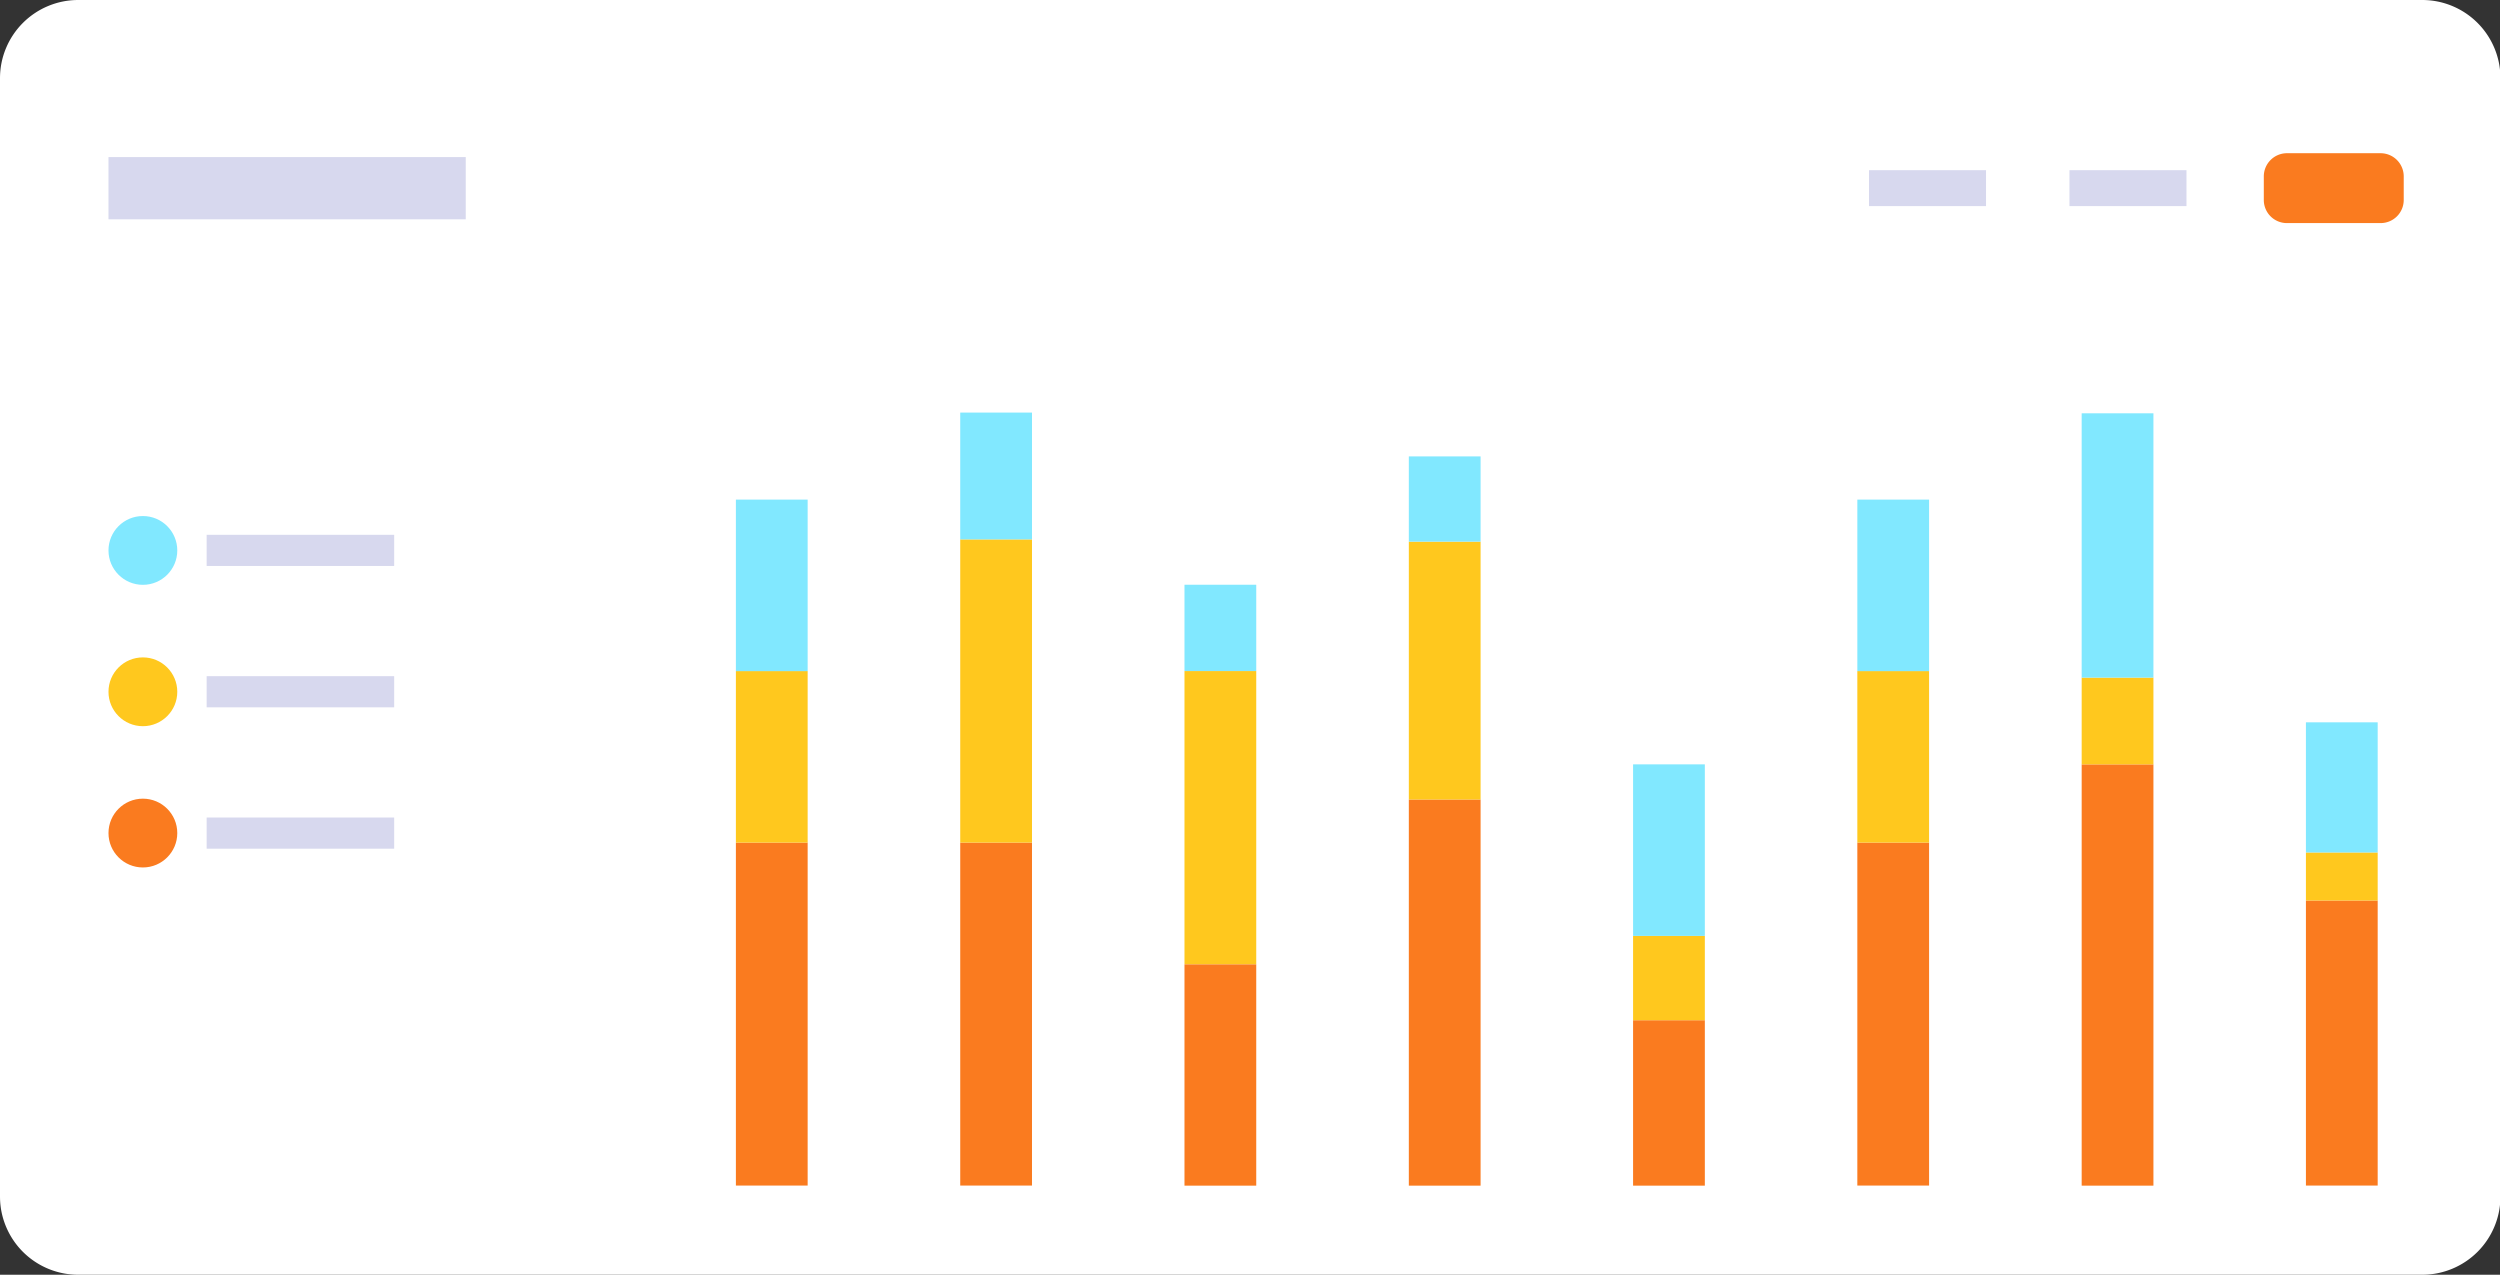 <svg xmlns="http://www.w3.org/2000/svg" viewBox="0 0 278.37 141.94"><rect x="0" y="0" width="278.37" height="141.94" fill="#333333" stroke="none"/><defs><style>.cls-1{fill:#fff;}.cls-2{fill:#d7d8ee;}.cls-3{fill:#fa7b1f;}.cls-4{fill:#81e8ff;}.cls-5{fill:#ffc81e;}</style></defs><g id="Calque_2" data-name="Calque 2"><g id="bloc_3" data-name="bloc 3"><path id="Rectangle_307-2" data-name="Rectangle 307-2" class="cls-1" d="M8.71,0h261a8.71,8.71,0,0,1,8.71,8.71V133.23a8.71,8.71,0,0,1-8.71,8.71H8.71A8.71,8.71,0,0,1,0,133.23V8.71A8.71,8.71,0,0,1,8.71,0Z"/><g id="Groupe_525" data-name="Groupe 525"><g id="Groupe_524" data-name="Groupe 524"><g id="Groupe_523" data-name="Groupe 523"><rect id="Rectangle_334" data-name="Rectangle 334" class="cls-2" x="12.08" y="17.49" width="39.78" height="6.93"/></g></g></g><g id="Groupe_634" data-name="Groupe 634"><g id="Groupe_633" data-name="Groupe 633"><g id="Groupe_632" data-name="Groupe 632"><rect id="Rectangle_374" data-name="Rectangle 374" class="cls-2" x="230.43" y="18.95" width="13.03" height="4"/></g></g></g><g id="Groupe_635" data-name="Groupe 635"><path id="Rectangle_375" data-name="Rectangle 375" class="cls-3" d="M254.64,17.06h10.43a2.58,2.58,0,0,1,2.58,2.58v2.63a2.57,2.57,0,0,1-2.58,2.57H254.64a2.57,2.57,0,0,1-2.57-2.57V19.64A2.58,2.58,0,0,1,254.64,17.06Z"/></g><g id="Groupe_638" data-name="Groupe 638"><g id="Groupe_637" data-name="Groupe 637"><g id="Groupe_636" data-name="Groupe 636"><rect id="Rectangle_376" data-name="Rectangle 376" class="cls-2" x="208.11" y="18.95" width="13.03" height="4"/></g></g></g><g id="Groupe_642" data-name="Groupe 642"><g id="Groupe_639" data-name="Groupe 639"><circle id="Ellipse_126" data-name="Ellipse 126" class="cls-4" cx="15.91" cy="61.29" r="3.83"/><rect id="Rectangle_377" data-name="Rectangle 377" class="cls-2" x="23.01" y="59.55" width="20.88" height="3.47"/></g><g id="Groupe_640" data-name="Groupe 640"><circle id="Ellipse_127" data-name="Ellipse 127" class="cls-5" cx="15.91" cy="77.03" r="3.83"/><rect id="Rectangle_378" data-name="Rectangle 378" class="cls-2" x="23.01" y="75.29" width="20.88" height="3.47"/></g><g id="Groupe_641" data-name="Groupe 641"><circle id="Ellipse_128" data-name="Ellipse 128" class="cls-3" cx="15.91" cy="92.76" r="3.83"/><rect id="Rectangle_379" data-name="Rectangle 379" class="cls-2" x="23.01" y="91.03" width="20.88" height="3.47"/></g></g><g id="Groupe_643" data-name="Groupe 643"><rect id="Rectangle_381" data-name="Rectangle 381" class="cls-3" x="81.94" y="93.82" width="7.99" height="38.19"/><rect id="Rectangle_382" data-name="Rectangle 382" class="cls-5" x="81.94" y="74.72" width="7.99" height="19.1"/><rect id="Rectangle_383" data-name="Rectangle 383" class="cls-4" x="81.94" y="55.63" width="7.99" height="19.1"/></g><g id="Groupe_644" data-name="Groupe 644"><rect id="Rectangle_384" data-name="Rectangle 384" class="cls-3" x="106.92" y="93.82" width="7.99" height="38.19"/><rect id="Rectangle_385" data-name="Rectangle 385" class="cls-5" x="106.92" y="60.06" width="7.99" height="33.76"/><rect id="Rectangle_386" data-name="Rectangle 386" class="cls-4" x="106.92" y="45.94" width="7.99" height="14.12"/></g><g id="Groupe_645" data-name="Groupe 645"><rect id="Rectangle_387" data-name="Rectangle 387" class="cls-3" x="131.89" y="107.37" width="7.99" height="24.65"/><rect id="Rectangle_388" data-name="Rectangle 388" class="cls-5" x="131.89" y="74.72" width="7.99" height="32.64"/><rect id="Rectangle_389" data-name="Rectangle 389" class="cls-4" x="131.89" y="65.11" width="7.99" height="9.61"/></g><g id="Groupe_646" data-name="Groupe 646"><rect id="Rectangle_390" data-name="Rectangle 390" class="cls-3" x="156.87" y="89.02" width="7.99" height="43"/><rect id="Rectangle_391" data-name="Rectangle 391" class="cls-5" x="156.87" y="60.31" width="7.99" height="28.71"/><rect id="Rectangle_392" data-name="Rectangle 392" class="cls-4" x="156.87" y="50.82" width="7.99" height="9.49"/></g><g id="Groupe_647" data-name="Groupe 647"><rect id="Rectangle_393" data-name="Rectangle 393" class="cls-3" x="181.84" y="113.6" width="7.99" height="18.42"/><rect id="Rectangle_394" data-name="Rectangle 394" class="cls-5" x="181.84" y="104.21" width="7.99" height="9.39"/><rect id="Rectangle_395" data-name="Rectangle 395" class="cls-4" x="181.84" y="85.11" width="7.99" height="19.1"/></g><g id="Groupe_648" data-name="Groupe 648"><rect id="Rectangle_396" data-name="Rectangle 396" class="cls-3" x="206.81" y="93.82" width="7.99" height="38.19"/><rect id="Rectangle_397" data-name="Rectangle 397" class="cls-5" x="206.81" y="74.72" width="7.99" height="19.1"/><rect id="Rectangle_398" data-name="Rectangle 398" class="cls-4" x="206.81" y="55.63" width="7.99" height="19.1"/></g><g id="Groupe_649" data-name="Groupe 649"><rect id="Rectangle_399" data-name="Rectangle 399" class="cls-3" x="231.79" y="85.11" width="7.99" height="46.91"/><rect id="Rectangle_400" data-name="Rectangle 400" class="cls-5" x="231.79" y="75.45" width="7.99" height="9.66"/><rect id="Rectangle_401" data-name="Rectangle 401" class="cls-4" x="231.79" y="46.02" width="7.99" height="29.43"/></g><g id="Groupe_650" data-name="Groupe 650"><rect id="Rectangle_402" data-name="Rectangle 402" class="cls-3" x="256.76" y="100.27" width="7.99" height="31.74"/><rect id="Rectangle_403" data-name="Rectangle 403" class="cls-5" x="256.76" y="94.92" width="7.99" height="5.35"/><rect id="Rectangle_404" data-name="Rectangle 404" class="cls-4" x="256.76" y="80.43" width="7.99" height="14.49"/></g></g></g></svg>